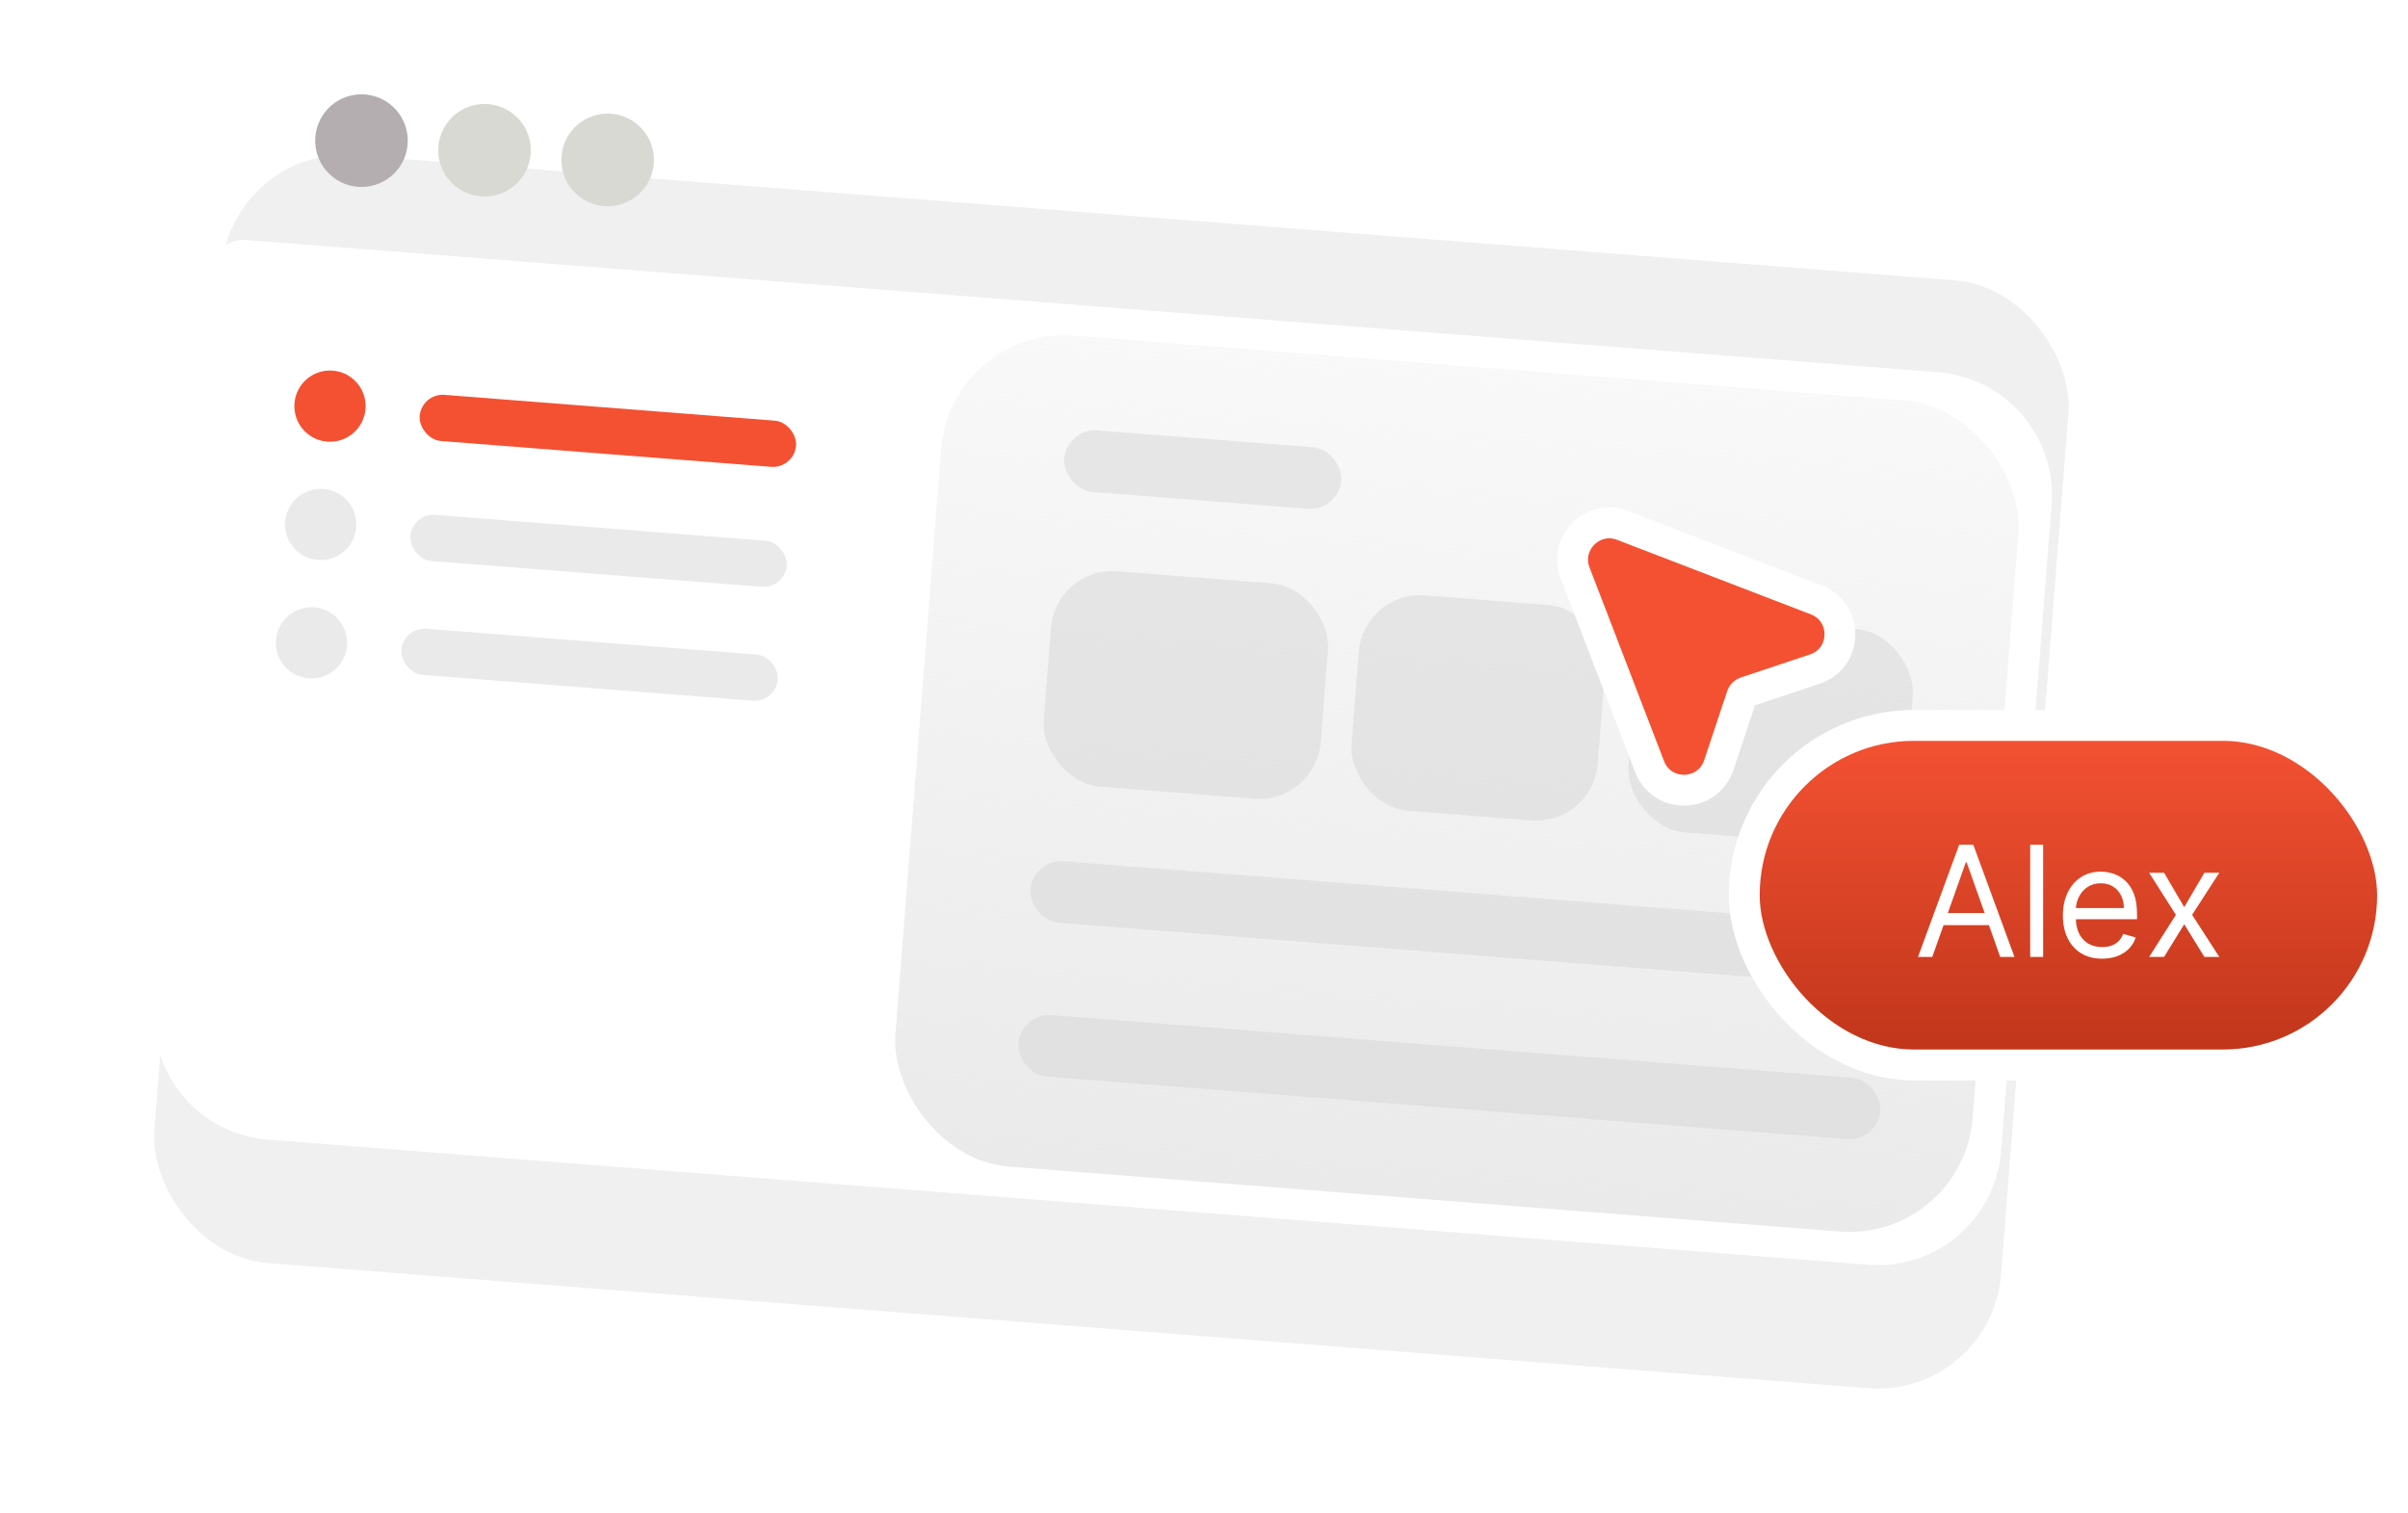 <?xml version="1.0" encoding="UTF-8"?> <svg xmlns="http://www.w3.org/2000/svg" width="78" height="49" viewBox="0 0 78 49" fill="none"><g filter="url(#filter0_d_516_2190)"><rect x="7.494" y="0.716" width="60" height="36" rx="4" transform="rotate(4.471 7.494 0.716)" fill="#F0F0F0"></rect></g><path d="M6.871 8.692C6.914 8.141 7.396 7.73 7.946 7.773L62.779 12.06C64.981 12.232 66.627 14.157 66.455 16.36L64.818 37.296C64.646 39.498 62.721 41.144 60.518 40.972L8.676 36.918C6.474 36.746 4.828 34.821 5 32.619L6.871 8.692Z" fill="white"></path><circle cx="11.709" cy="4.556" r="1.5" transform="rotate(4.471 11.709 4.556)" fill="#B4AEB0"></circle><circle cx="15.695" cy="4.868" r="1.5" transform="rotate(4.471 15.695 4.868)" fill="#D8D9D3"></circle><circle cx="19.683" cy="5.18" r="1.5" transform="rotate(4.471 19.683 5.18)" fill="#D8D9D3"></circle><circle cx="10.689" cy="13.157" r="1.154" transform="rotate(4.471 10.689 13.157)" fill="#F35132"></circle><rect x="13.652" y="12.733" width="12.23" height="1.5" rx="0.75" transform="rotate(4.471 13.652 12.733)" fill="#F35132"></rect><circle cx="10.389" cy="16.991" r="1.154" transform="rotate(4.471 10.389 16.991)" fill="#EAEAEA"></circle><rect x="13.35" y="16.621" width="12.23" height="1.5" rx="0.75" transform="rotate(4.471 13.35 16.621)" fill="#EAEAEA"></rect><circle cx="10.09" cy="20.826" r="1.154" transform="rotate(4.471 10.09 20.826)" fill="#EAEAEA"></circle><rect x="13.06" y="20.31" width="12.23" height="1.5" rx="0.75" transform="rotate(4.471 13.06 20.31)" fill="#EAEAEA"></rect><rect x="30.797" y="10.563" width="35" height="27" rx="4" transform="rotate(4.471 30.797 10.563)" fill="url(#paint0_linear_516_2190)"></rect><rect opacity="0.5" x="33.457" y="27.823" width="28" height="2" rx="1" transform="rotate(4.471 33.457 27.823)" fill="#D7D7D7"></rect><rect opacity="0.5" x="34.549" y="13.865" width="9" height="2" rx="1" transform="rotate(4.471 34.549 13.865)" fill="#D7D7D7"></rect><rect opacity="0.5" x="33.068" y="32.807" width="28" height="2" rx="1" transform="rotate(4.471 33.068 32.807)" fill="#D7D7D7"></rect><rect opacity="0.5" x="44.168" y="19.131" width="8" height="7" rx="2" transform="rotate(4.471 44.168 19.131)" fill="#D7D7D7"></rect><rect opacity="0.5" x="34.199" y="18.351" width="9" height="7" rx="2" transform="rotate(4.471 34.199 18.351)" fill="#D7D7D7"></rect><rect opacity="0.5" x="53.141" y="19.832" width="9" height="7" rx="2" transform="rotate(4.471 53.141 19.832)" fill="#D7D7D7"></rect><path d="M51.021 18.561L53.435 24.836C53.836 25.879 55.323 25.845 55.676 24.785L56.423 22.544C56.442 22.487 56.487 22.442 56.544 22.424L58.785 21.677C59.845 21.323 59.878 19.837 58.836 19.436L52.56 17.022C51.597 16.651 50.651 17.598 51.021 18.561Z" fill="#F35132" stroke="white"></path><rect x="56.5" y="23.5" width="21" height="11" rx="5.5" fill="url(#paint1_linear_516_2190)" stroke="white"></rect><path d="M62.59 31.001H62.128L63.463 27.364H63.918L65.253 31.001H64.791L63.705 27.939H63.676L62.59 31.001ZM62.76 29.58H64.621V29.971H62.76V29.58ZM66.181 27.364V31.001H65.762V27.364H66.181ZM68.092 31.057C67.83 31.057 67.603 30.999 67.412 30.883C67.223 30.766 67.077 30.603 66.974 30.393C66.872 30.183 66.821 29.938 66.821 29.658C66.821 29.379 66.872 29.133 66.974 28.92C67.077 28.705 67.22 28.538 67.403 28.419C67.588 28.298 67.804 28.238 68.05 28.238C68.192 28.238 68.332 28.262 68.471 28.309C68.609 28.356 68.735 28.433 68.849 28.54C68.962 28.645 69.053 28.785 69.121 28.959C69.188 29.133 69.222 29.347 69.222 29.602V29.779H67.119V29.417H68.796C68.796 29.263 68.765 29.126 68.703 29.005C68.643 28.884 68.556 28.789 68.444 28.719C68.333 28.649 68.201 28.614 68.05 28.614C67.883 28.614 67.739 28.656 67.617 28.738C67.496 28.82 67.403 28.927 67.338 29.058C67.273 29.189 67.24 29.33 67.24 29.481V29.722C67.24 29.928 67.276 30.103 67.347 30.246C67.419 30.388 67.519 30.496 67.647 30.571C67.775 30.644 67.923 30.681 68.092 30.681C68.203 30.681 68.302 30.666 68.391 30.635C68.481 30.603 68.558 30.555 68.623 30.493C68.688 30.429 68.739 30.35 68.774 30.255L69.179 30.369C69.136 30.506 69.065 30.627 68.964 30.731C68.864 30.834 68.739 30.914 68.591 30.972C68.443 31.029 68.277 31.057 68.092 31.057ZM70.098 28.273L70.752 29.388L71.405 28.273H71.888L71.007 29.637L71.888 31.001H71.405L70.752 29.942L70.098 31.001H69.615L70.482 29.637L69.615 28.273H70.098Z" fill="white"></path><defs><filter id="filter0_d_516_2190" x="0.988" y="1.016" width="70.023" height="47.969" filterUnits="userSpaceOnUse" color-interpolation-filters="sRGB"><feFlood flood-opacity="0" result="BackgroundImageFix"></feFlood><feColorMatrix in="SourceAlpha" type="matrix" values="0 0 0 0 0 0 0 0 0 0 0 0 0 0 0 0 0 0 127 0" result="hardAlpha"></feColorMatrix><feOffset dy="4"></feOffset><feGaussianBlur stdDeviation="2"></feGaussianBlur><feComposite in2="hardAlpha" operator="out"></feComposite><feColorMatrix type="matrix" values="0 0 0 0 0 0 0 0 0 0 0 0 0 0 0 0 0 0 0.25 0"></feColorMatrix><feBlend mode="normal" in2="BackgroundImageFix" result="effect1_dropShadow_516_2190"></feBlend><feBlend mode="normal" in="SourceGraphic" in2="effect1_dropShadow_516_2190" result="shape"></feBlend></filter><linearGradient id="paint0_linear_516_2190" x1="48.297" y1="10.563" x2="48.297" y2="37.563" gradientUnits="userSpaceOnUse"><stop stop-color="#EAEAEA" stop-opacity="0.3"></stop><stop offset="1" stop-color="#EAEAEA"></stop></linearGradient><linearGradient id="paint1_linear_516_2190" x1="67" y1="24" x2="67" y2="34" gradientUnits="userSpaceOnUse"><stop stop-color="#F35132"></stop><stop offset="1" stop-color="#C1361B"></stop></linearGradient></defs></svg> 
